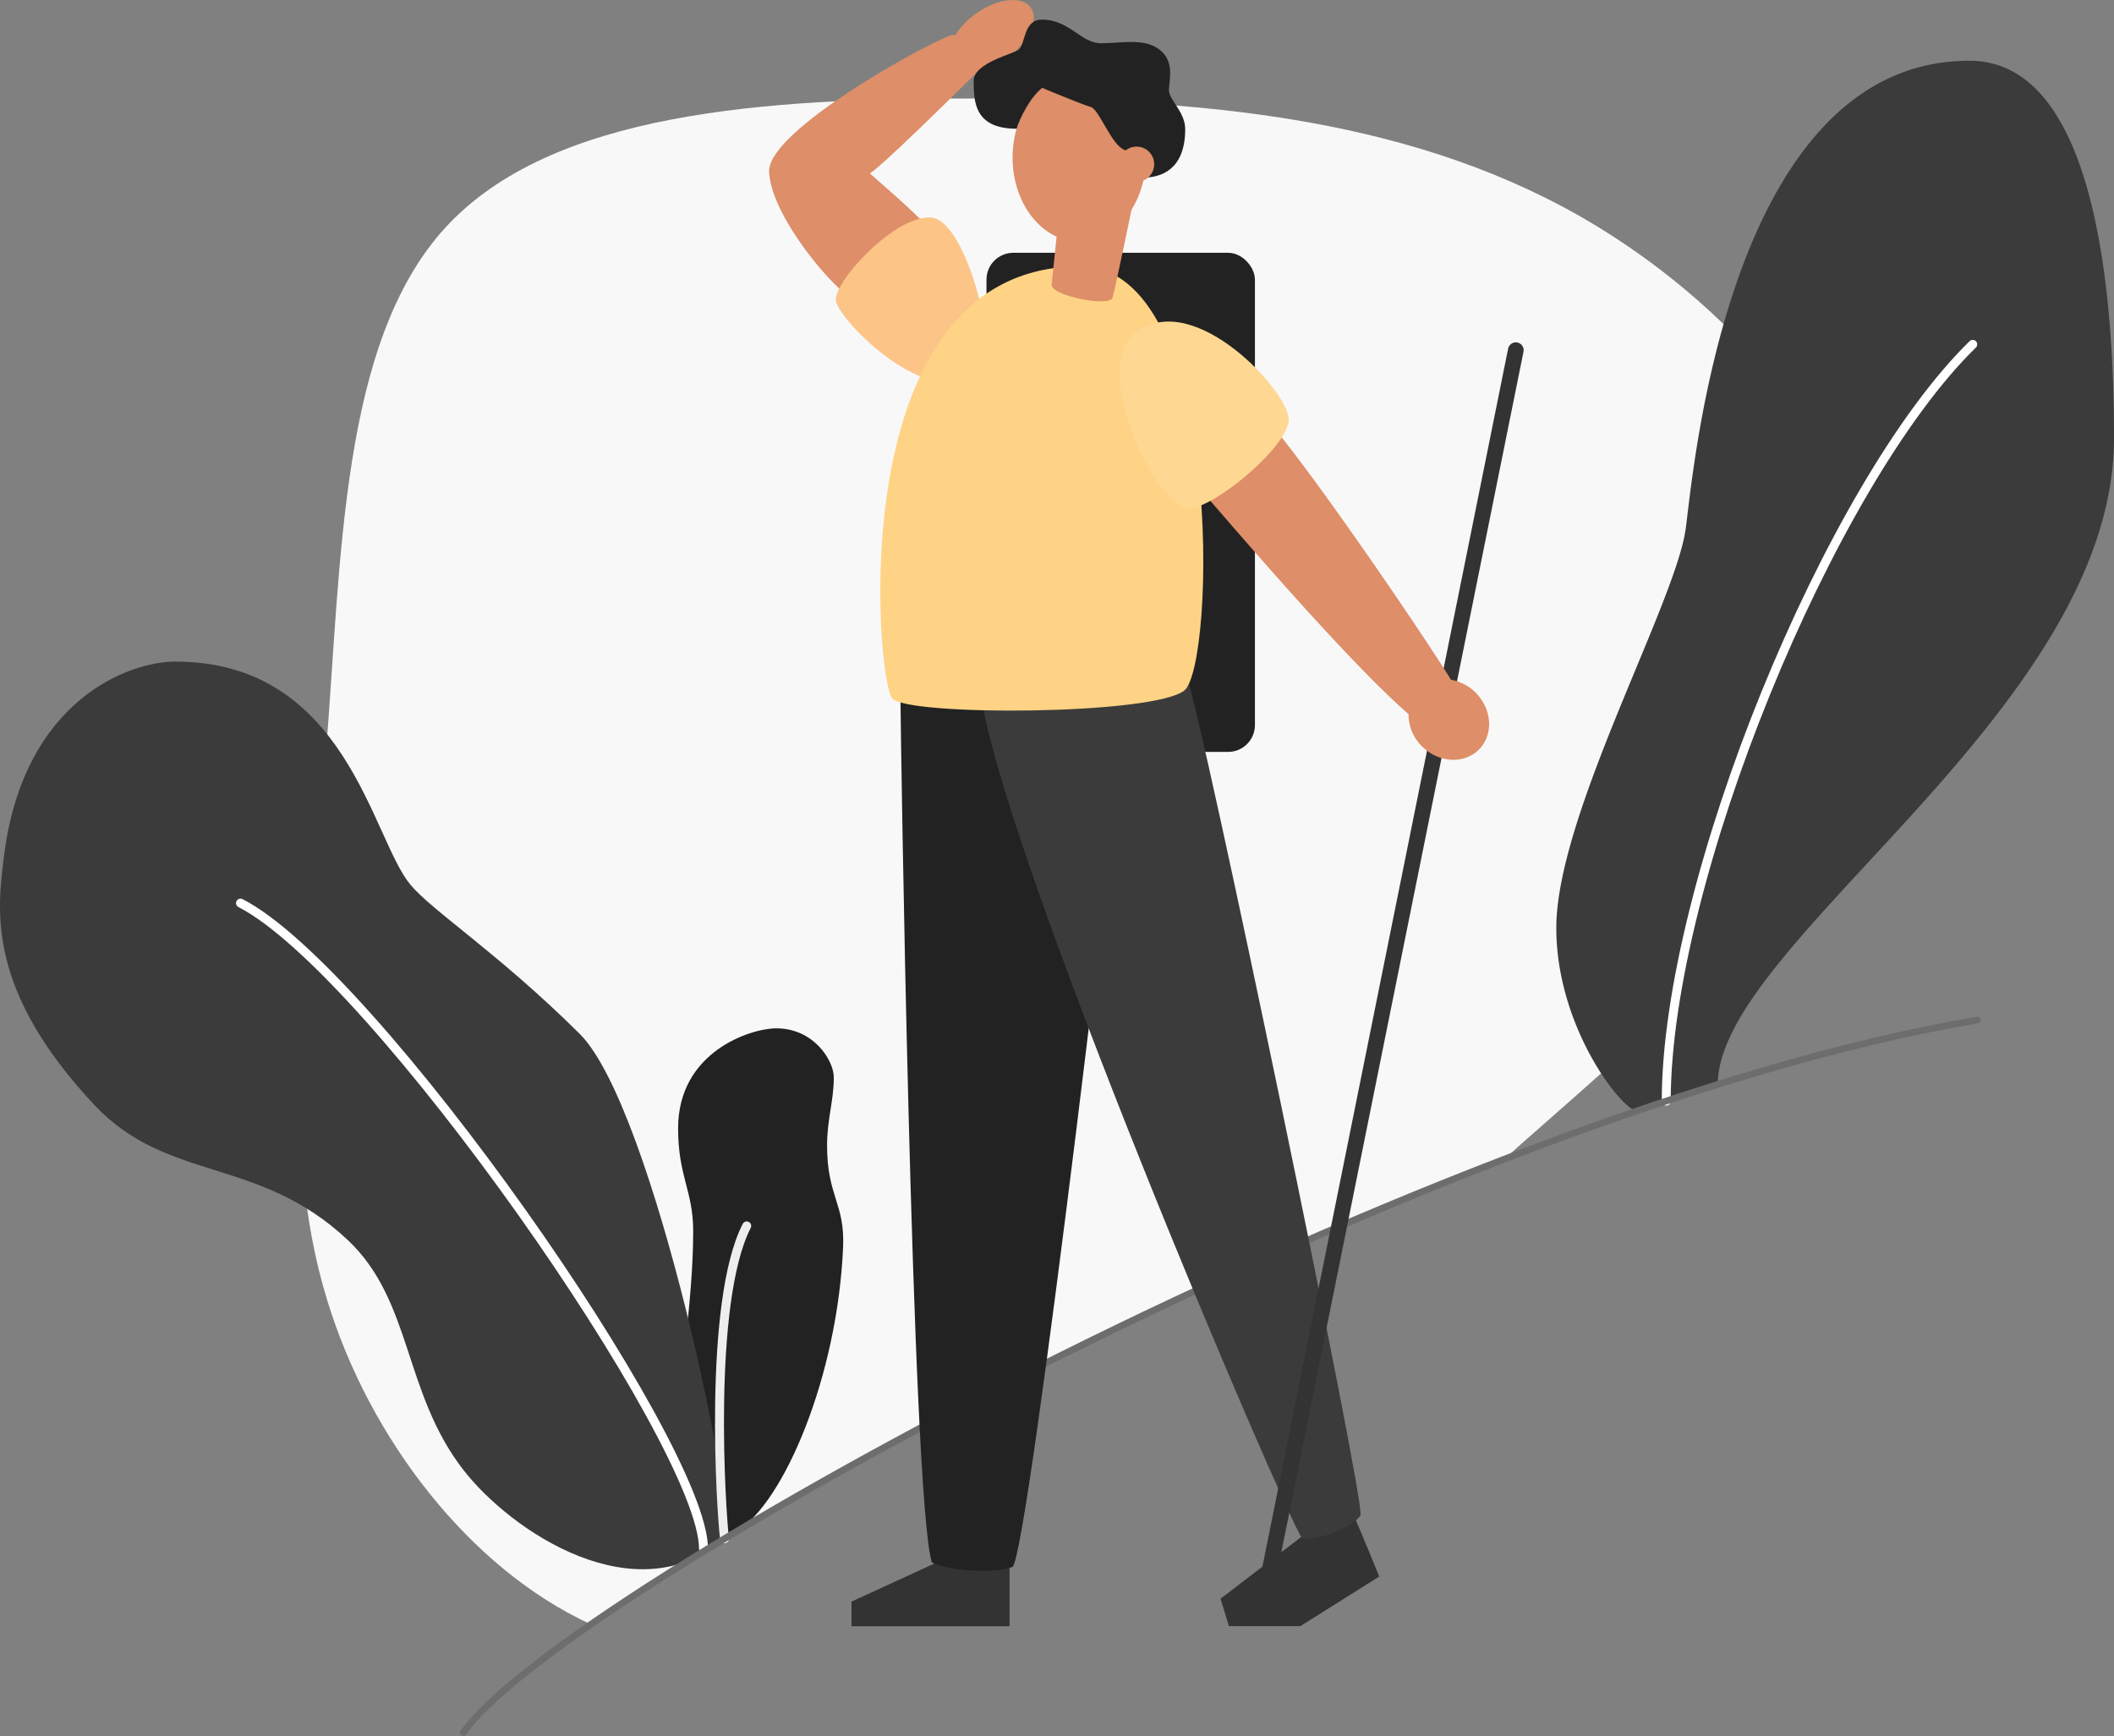 <svg xmlns="http://www.w3.org/2000/svg" viewBox="0 0 944.39 775.54"><rect x="0" y="0" width="944.39" height="775.54" fill="#808080" stroke="none"/><defs><style>.cls-1{fill:#f8f8f8;}.cls-2{fill:#3b3b3b;}.cls-12,.cls-3,.cls-5,.cls-6{fill:none;stroke-linecap:round;}.cls-3{stroke:#ffffff;}.cls-12,.cls-3,.cls-6{stroke-miterlimit:10;}.cls-3,.cls-5{stroke-width:4px;}.cls-4{fill:#222222;}.cls-5{stroke:#eeeeee;stroke-linejoin:round;}.cls-6{stroke:#6d6d6d;stroke-width:3px;}.cls-7{fill:#222222;}.cls-8{fill:#333;}.cls-9{fill:#de8e68;}.cls-10{fill:#fcc486;}.cls-11{fill:#fed385;}.cls-12{stroke:#333;stroke-width:7px;}.cls-13{fill:#fed892;}</style></defs><title>hiker-man-colour</title><g id="Layer_2" data-name="Layer 2"><g id="vector"><path class="cls-1" d="M264,725.66C350.18,666,514.51,578.47,671.74,518q4.18-3.74,8.5-7.54c64.42-56.95,150.43-128,160.79-205.68,10.2-77.85-55.24-162.5-135.3-208.22C625.67,51,531,44.19,436.15,44S246.28,50.13,199,101.64C151.94,153,152.62,249.69,145.48,337.91s-22.26,168.11.68,242.9C164.91,642.36,209.56,700.68,264,725.66Z"/><path class="cls-2" d="M730.92,496.42c-8.35-2.86-35.67-39-35.67-81.89,0-49.83,52.71-144.15,57.72-177.75,3.19-21.37,17.58-209.64,126.86-209.64,59.59,0,64.56,116.51,64.56,168.62,0,121.73-177,225.42-177,288.65A270.49,270.49,0,0,1,730.92,496.42Z"/><path class="cls-3" d="M744.36,491.9c0-97.62,72.85-275.48,136.93-338.07"/><path class="cls-4" d="M323.68,687.41c-5.58-1.66-20.75-21-20.75-45.92,0-24,6.74-59,6.74-91.47,0-18.06-6.74-24.46-6.74-45.95,0-34.25,32.46-44.68,43.84-44.68,16.75,0,25.71,14.33,25.71,21.92,0,10.59-3,18.63-3,30.35,0,22.91,8,25.78,7.16,45.52-2.5,57.71-26.46,114.13-47.52,126.93Z"/><path class="cls-2" d="M323.68,687.41c6.84-5.9-31.46-192.5-64.68-225.52C222.86,426,193.15,407,183.34,395.22c-17.4-20.89-28.48-99.67-105.07-99.67-20.26,0-68,16.75-76.59,87.64-2.81,23.27-7.92,58.87,40.51,110.46,32.62,34.76,73.42,22.79,113.3,60.45,28.71,27.11,24.69,68,51.5,102.55C228.44,684.25,284.13,721.48,323.68,687.41Z"/><path class="cls-3" d="M314.28,691.86c0-46.83-147.73-258.19-206.84-288.42"/><path class="cls-5" d="M323.68,687.41c-1.47-11.1-7.67-105.4,9.9-139.76"/><path class="cls-6" d="M207,774c44.21-63.13,439.14-278.51,676.39-318.3"/><rect class="cls-7" x="440.69" y="112.93" width="119.93" height="222.98" rx="12" ry="12"/><path class="cls-8" d="M451,700.49v26H380.4v-11l43.74-20.09Z"/><path class="cls-8" d="M604.15,675.56c3.57,8,12,28.73,12,28.73l-35.23,22.15H549l-3.74-12.24,40.1-30.69Z"/><ellipse class="cls-9" cx="482.12" cy="70.41" rx="29.77" ry="37.54"/><path class="cls-9" d="M460.44,3.36C456.54-2,445.53-.79,435.85,6.18a33.84,33.84,0,0,0-9.16,9.67,2.68,2.68,0,0,0-1-.23c-4.7,0-82.83,41.79-82.09,61.07s26.95,50.2,36.1,56.13c0,0,41.29-19.28,39.07-25.47s-26-26-30.17-29.92c4.9-2.56,44.12-41.42,48.55-45.82A33.22,33.22,0,0,0,450,25.8C459.66,18.82,464.35,8.78,460.44,3.36Z"/><path class="cls-10" d="M438,166.65c9-7.24-5.9-67.95-21.87-69.44s-43.82,28.6-42.7,37.14S415.26,184.85,438,166.65Z"/><path class="cls-4" d="M402.27,312c0,10,5,356,14,386,8,4,29,5,36,2s51.67-382.52,51.67-399.18S402.27,312,402.27,312Z"/><path class="cls-2" d="M581.61,687.19c-9.55-15-133.9-306.28-143.65-378.1,10.21-7.91,86.19-20.52,92.34-6.16s80,369.39,77.47,374S588.79,688.73,581.61,687.19Z"/><path class="cls-11" d="M482.54,119c64.5,0,60.5,178.5,46.5,189.5S405.54,320,398.54,312,375,119,482.54,119Z"/><path class="cls-7" d="M529.47,57.66c0-7.61-7.27-13.1-7.27-17.32s2.49-11.78-3.08-17.19c-6.77-6.57-17.56-3.83-27.22-3.83-9.08,0-14.09-10.55-26.48-10.55-8.26,0-7.21,10.72-10.3,13.38-2.29,2-20.14,5.84-20.14,14,0,9.12.24,21.36,19.18,21.36,1.26-4.38,6-14,11.4-18.28,2.78,1.2,18,7.48,21.77,8.59s9.28,17.25,15.12,19.2,6.21,12.7,10.48,12.24S529.47,77,529.47,57.66Z"/><circle class="cls-9" cx="507.75" cy="73.37" r="7.87"/><path class="cls-9" d="M497,133c-1.26,4.35-27.71-.93-27.2-5.85l4.52-43.7,31.87,6.86S498.28,128.67,497,133Z"/><line class="cls-12" x1="677.16" y1="156.44" x2="565.31" y2="710.91"/><path class="cls-9" d="M659.22,309.44a20.39,20.39,0,0,0-11-5.75c-13.34-21.53-58.67-87.89-78.66-112-14.41,10.35-32,28.45-32,28.45,7.35,8.24,62.4,73.37,91.69,98.91a19.91,19.91,0,0,0,6,14.37c7.41,7.42,18.79,8.06,25.41,1.45S666.63,316.86,659.22,309.44Z"/><path class="cls-13" d="M507.87,148.25c25.87-19.23,68.52,27.27,67.82,39.5S542.21,227.1,531,227.13C517.31,227.15,485.85,164.62,507.87,148.25Z"/></g></g></svg>
